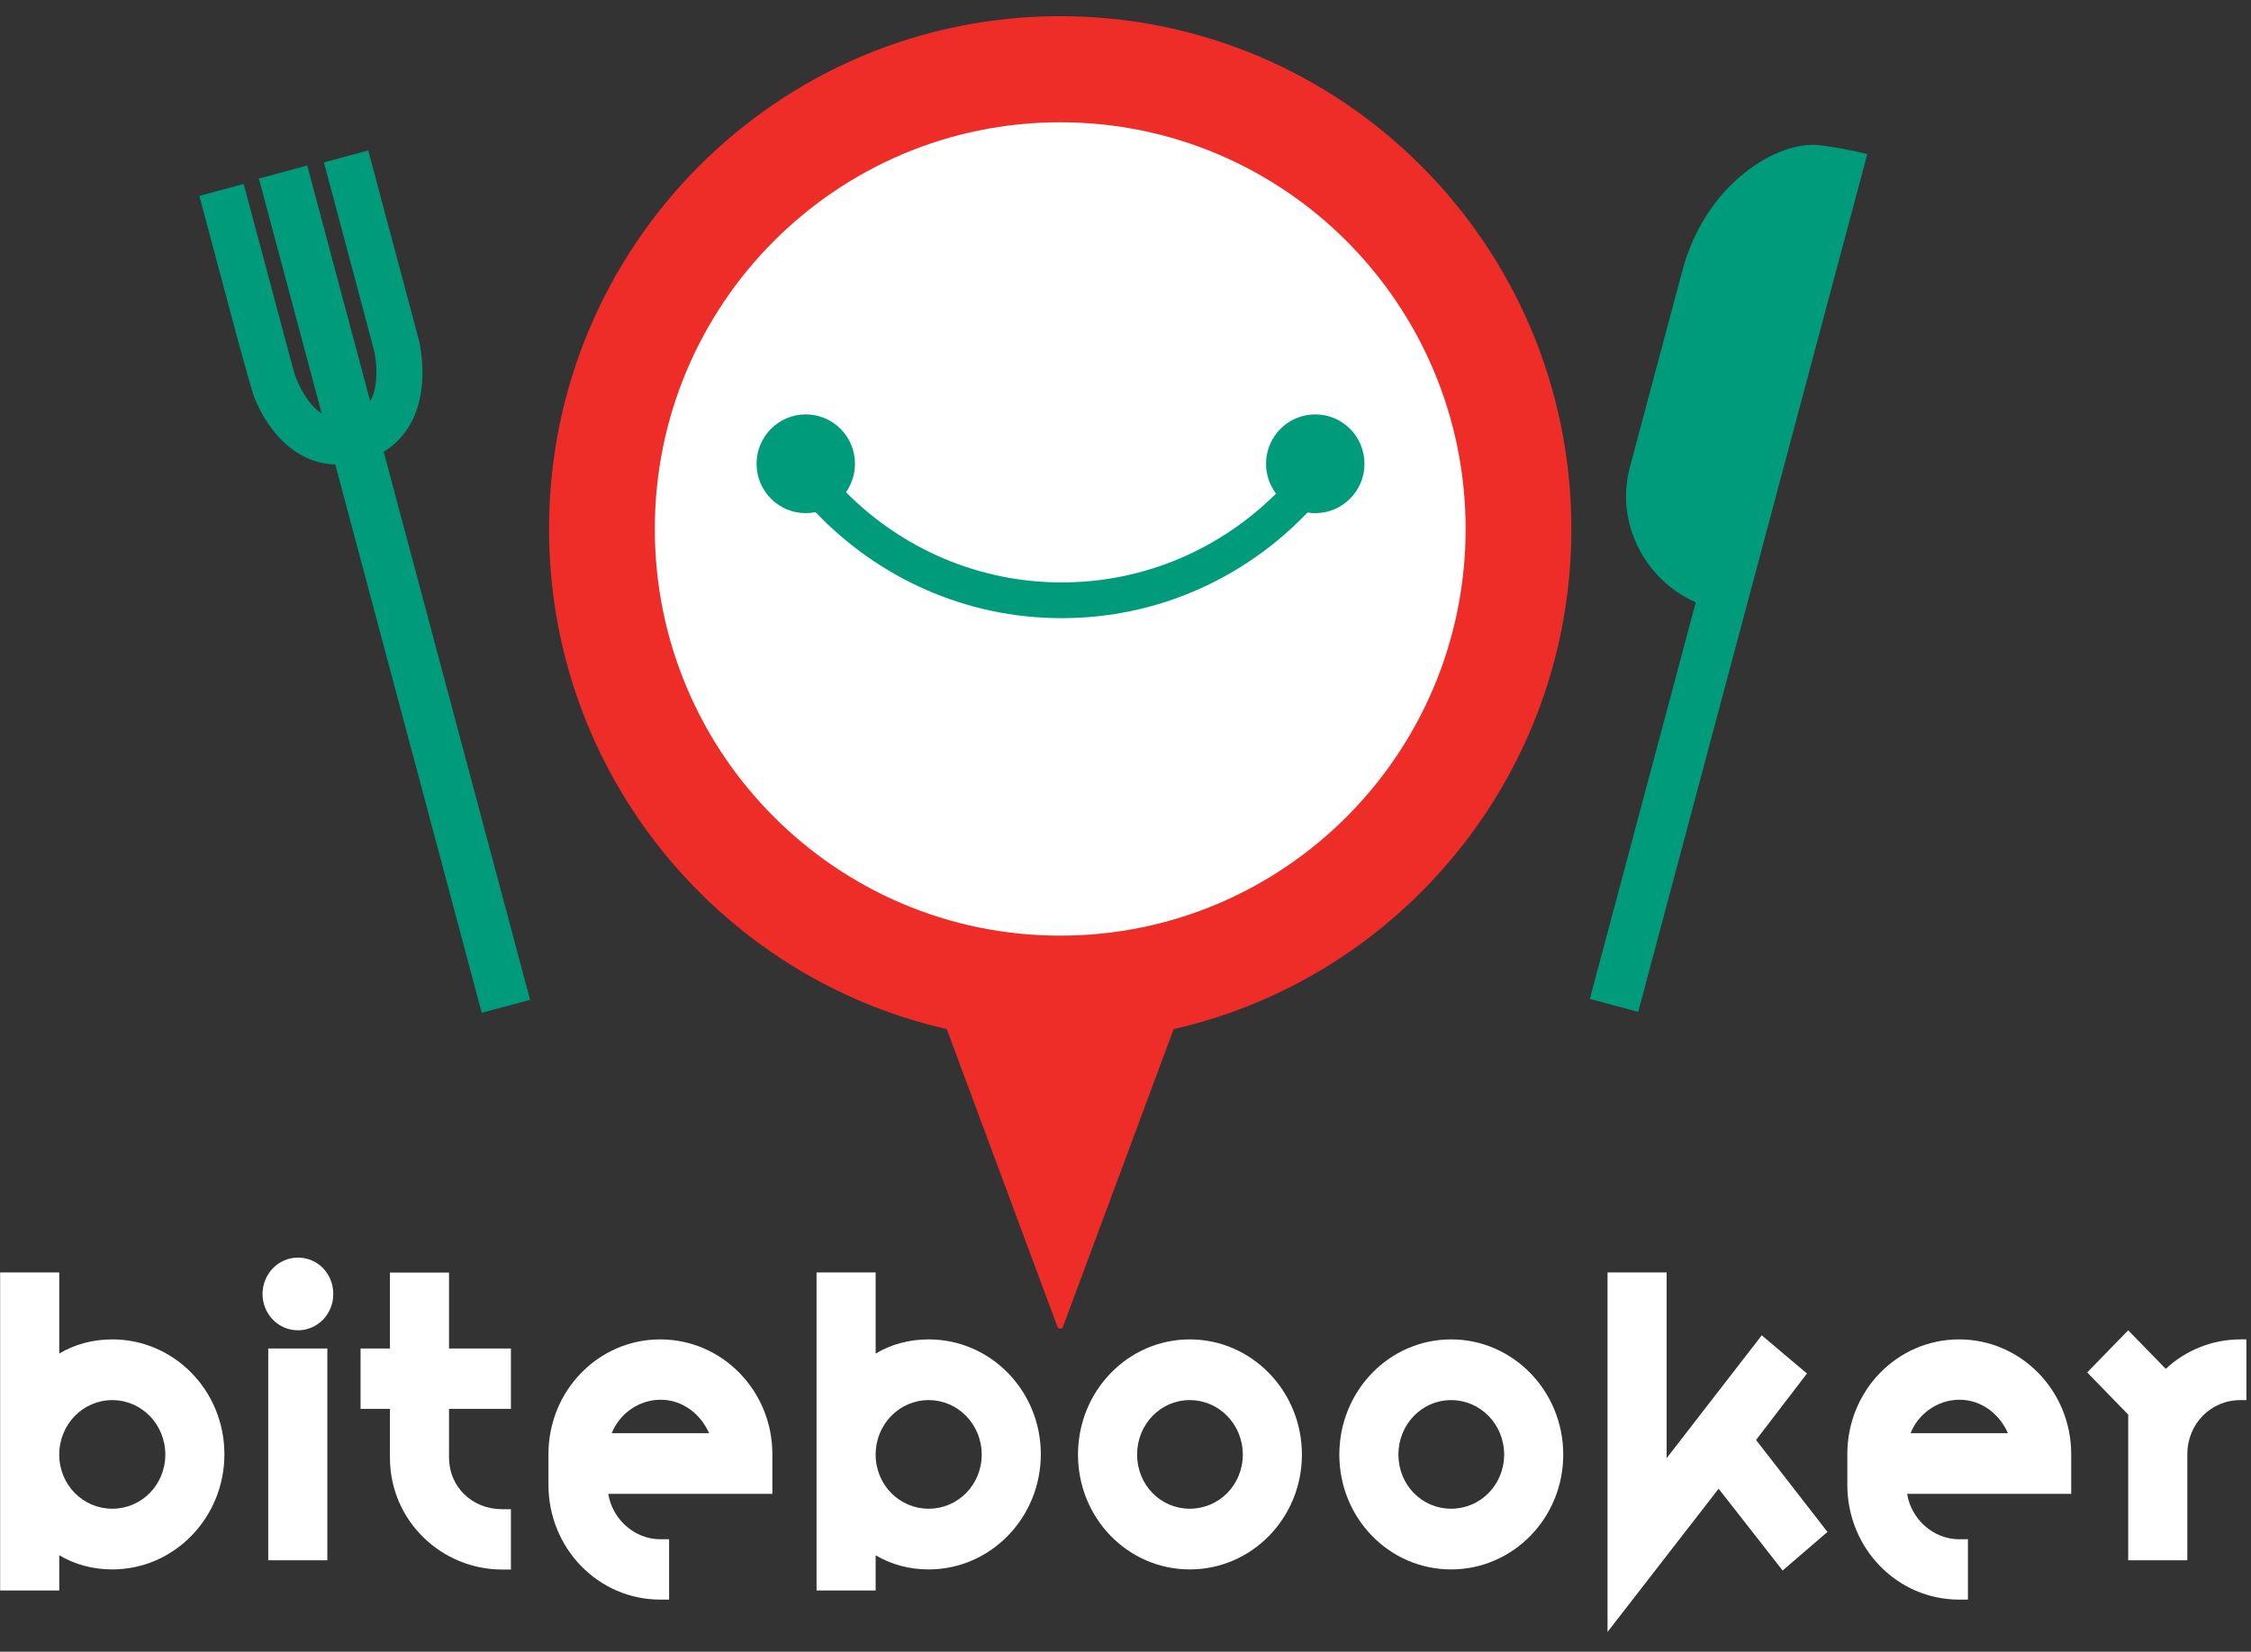 <svg width="124" height="91" viewBox="0 0 124 91" fill="none" xmlns="http://www.w3.org/2000/svg">
<rect x="0" y="0" width="124" height="91" fill="#333333" stroke="none"/>
<path fill-rule="evenodd" clip-rule="evenodd" d="M64.653 56.697C77.197 53.845 86.562 42.592 86.562 29.143C86.562 13.54 73.955 0.891 58.404 0.891C42.852 0.891 30.244 13.54 30.244 29.143C30.244 42.592 39.61 53.845 52.154 56.697L58.25 73.096C58.303 73.238 58.504 73.238 58.557 73.096L64.653 56.697Z" fill="#EE2C28"/>
<path d="M87.579 55.034L90.242 55.75L102.863 8.49C101.973 8.264 101.169 8.125 100.279 8.005C97.97 7.695 93.966 10.082 92.678 14.903L89.784 25.742C88.968 28.797 90.601 31.948 93.414 33.186L87.579 55.034Z" fill="#009B7A"/>
<path fill-rule="evenodd" clip-rule="evenodd" d="M23.228 21.339C23.311 20.598 23.263 19.911 23.198 19.421C23.166 19.173 23.097 18.819 23.097 18.819L20.285 8.291L17.844 8.947C18.766 12.401 20.614 19.339 20.614 19.339C20.614 19.339 20.66 19.578 20.684 19.755C20.731 20.116 20.761 20.582 20.707 21.053C20.662 21.459 20.56 21.821 20.395 22.113L16.924 9.12C16.333 9.279 15.741 9.438 15.15 9.597C14.854 9.677 14.558 9.756 14.262 9.836L17.72 22.784C17.452 22.614 17.202 22.365 16.975 22.056C16.695 21.675 16.488 21.256 16.349 20.92C16.281 20.755 16.232 20.617 16.202 20.525C15.74 18.794 15.275 17.059 14.811 15.326C14.347 13.594 13.883 11.862 13.422 10.136L10.981 10.792L13.089 18.687C13.361 19.676 13.923 21.702 14.005 21.893C14.193 22.349 14.493 22.969 14.935 23.569C15.375 24.165 15.994 24.797 16.836 25.195C17.332 25.431 17.879 25.572 18.47 25.593L26.538 55.8L29.2 55.084L21.136 24.891C21.656 24.572 22.072 24.166 22.393 23.702C22.923 22.934 23.145 22.077 23.228 21.339Z" fill="#009B7A"/>
<path d="M58.404 51.549C70.737 51.549 80.736 41.518 80.736 29.143C80.736 16.769 70.737 6.737 58.404 6.737C46.07 6.737 36.071 16.769 36.071 29.143C36.071 41.518 46.07 51.549 58.404 51.549Z" fill="white"/>
<path fill-rule="evenodd" clip-rule="evenodd" d="M46.602 27.119C46.914 26.676 47.098 26.135 47.098 25.551C47.098 24.049 45.884 22.831 44.387 22.831C42.889 22.831 41.676 24.049 41.676 25.551C41.676 27.053 42.889 28.271 44.387 28.271C44.572 28.271 44.752 28.253 44.927 28.217C48.356 31.816 53.162 34.058 58.486 34.058C63.8 34.058 68.598 31.825 72.026 28.238C72.165 28.26 72.308 28.271 72.453 28.271C73.951 28.271 75.165 27.053 75.165 25.551C75.165 24.049 73.951 22.831 72.453 22.831C70.956 22.831 69.742 24.049 69.742 25.551C69.742 26.169 69.948 26.739 70.293 27.195C67.243 30.225 63.076 32.088 58.486 32.088C53.857 32.088 49.66 30.194 46.602 27.119Z" fill="#009B7A"/>
<path d="M6.185 73.793C9.595 73.793 12.362 76.617 12.362 80.12C12.362 83.623 9.595 86.466 6.185 86.466C5.094 86.466 4.118 86.189 3.264 85.688V87.628H0.008V70.105H3.264V74.572C4.118 74.07 5.094 73.793 6.185 73.793ZM3.264 80.14C3.264 81.802 4.567 83.122 6.185 83.122C7.803 83.122 9.107 81.802 9.107 80.14C9.107 78.477 7.803 77.138 6.185 77.138C4.567 77.138 3.264 78.477 3.264 80.14Z" fill="white"/>
<path d="M16.414 73.292C15.322 73.292 14.462 72.388 14.462 71.293C14.462 70.198 15.322 69.287 16.414 69.287C17.505 69.287 18.359 70.171 18.359 71.293C18.359 72.414 17.48 73.292 16.414 73.292ZM18.032 85.965H14.777V74.294H18.032V85.965Z" fill="white"/>
<path d="M21.48 70.112H24.735V74.294H28.145V77.62H24.735V80.305C24.735 81.908 26 83.148 27.657 83.148H28.145V86.473H27.657C24.344 86.473 21.48 83.808 21.48 80.305V77.62H19.862V74.294H21.48V70.112Z" fill="white"/>
<path d="M36.37 84.804H36.858V88.129H36.37C32.961 88.129 30.212 85.305 30.212 81.802V80.12C30.212 76.617 32.961 73.793 36.37 73.793C39.78 73.793 42.547 76.617 42.547 80.12V82.304H33.507C33.738 83.722 34.97 84.804 36.37 84.804ZM36.389 77.118C35.202 77.118 34.129 77.877 33.699 78.959H39.061C38.592 77.897 37.597 77.118 36.389 77.118Z" fill="white"/>
<path d="M51.158 73.793C54.567 73.793 57.335 76.617 57.335 80.12C57.335 83.623 54.567 86.466 51.158 86.466C50.066 86.466 49.09 86.189 48.236 85.688V87.628H44.981V70.105H48.236V74.572C49.09 74.07 50.066 73.793 51.158 73.793ZM48.236 80.14C48.236 81.802 49.54 83.122 51.158 83.122C52.776 83.122 54.079 81.802 54.079 80.14C54.079 78.477 52.776 77.138 51.158 77.138C49.54 77.138 48.236 78.477 48.236 80.14Z" fill="white"/>
<path d="M71.718 80.14C71.718 83.643 68.95 86.466 65.541 86.466C62.131 86.466 59.383 83.643 59.383 80.14C59.383 76.636 62.131 73.793 65.541 73.793C68.95 73.793 71.718 76.636 71.718 80.14ZM62.639 80.14C62.639 81.802 63.923 83.122 65.541 83.122C67.159 83.122 68.462 81.802 68.462 80.14C68.462 78.477 67.159 77.138 65.541 77.138C63.923 77.138 62.639 78.477 62.639 80.14Z" fill="white"/>
<path d="M86.114 80.14C86.114 83.643 83.346 86.466 79.937 86.466C76.527 86.466 73.779 83.643 73.779 80.14C73.779 76.636 76.527 73.793 79.937 73.793C83.346 73.793 86.114 76.636 86.114 80.14ZM77.034 80.14C77.034 81.802 78.319 83.122 79.937 83.122C81.555 83.122 82.858 81.802 82.858 80.14C82.858 78.477 81.555 77.138 79.937 77.138C78.319 77.138 77.034 78.477 77.034 80.14Z" fill="white"/>
<path d="M88.554 89.91V70.105H91.809V80.338L97.049 73.569L99.54 75.673L96.734 79.335L100.67 84.401L98.198 86.526L94.673 82.02L88.554 89.91Z" fill="white"/>
<path d="M107.919 84.804H108.407V88.129H107.919C104.51 88.129 101.762 85.305 101.762 81.802V80.12C101.762 76.617 104.51 73.793 107.919 73.793C111.329 73.793 114.096 76.617 114.096 80.12V82.304H105.056C105.287 83.722 106.52 84.804 107.919 84.804ZM107.939 77.118C106.751 77.118 105.678 77.877 105.248 78.959H110.61C110.141 77.897 109.146 77.118 107.939 77.118Z" fill="white"/>
<path d="M114.976 75.614L117.236 73.292L119.304 75.416C120.376 74.413 121.84 73.793 123.413 73.793H123.747V77.138H123.413C121.776 77.138 120.492 78.457 120.492 80.12V85.965H117.236V77.936L114.976 75.614Z" fill="white"/>
</svg>
